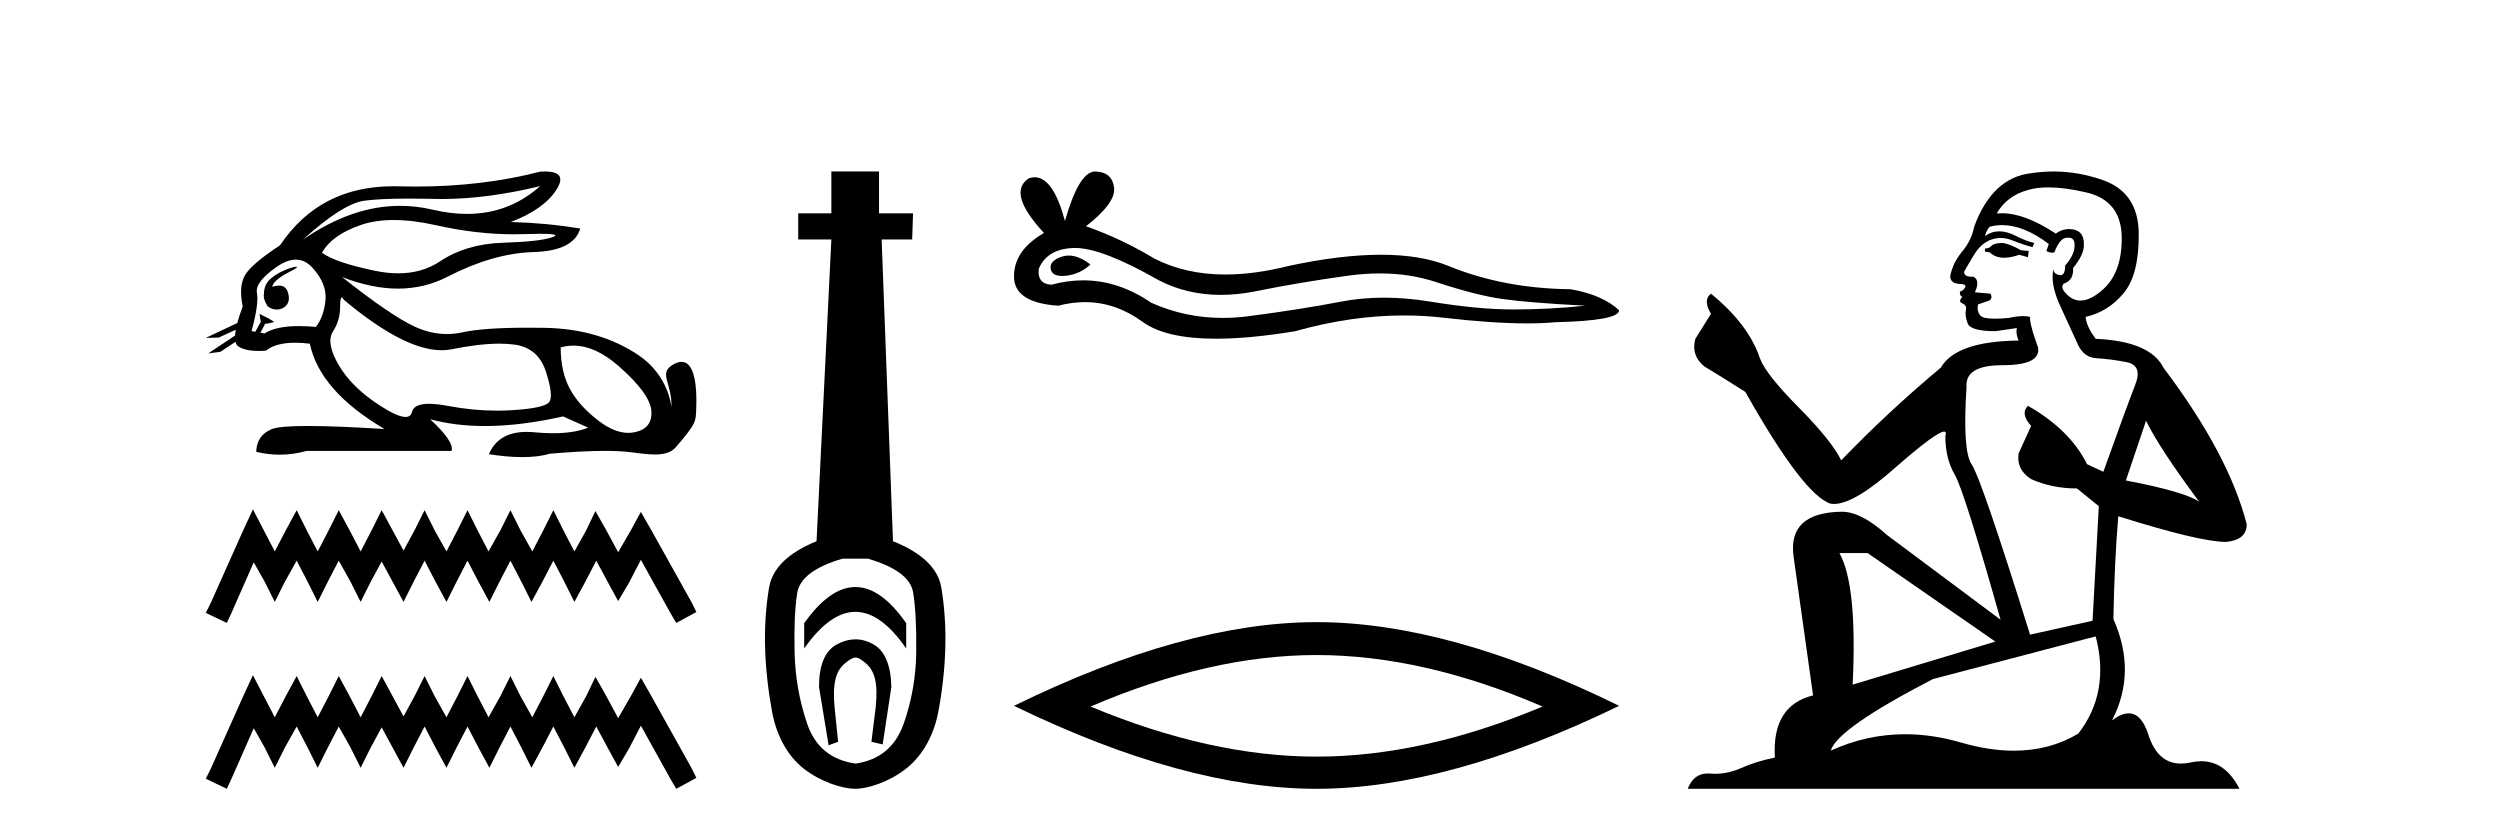 <?xml version='1.0' encoding='UTF-8' standalone='yes'?><svg xmlns='http://www.w3.org/2000/svg' xmlns:xlink='http://www.w3.org/1999/xlink' width='123.0' height='41.0' ><path d='M 26.577 9.156 C 25.554 10.068 24.355 10.524 22.977 10.524 C 22.438 10.524 21.871 10.454 21.278 10.314 C 20.748 10.19 20.217 10.127 19.686 10.127 C 18.099 10.127 16.504 10.683 14.9 11.794 L 14.9 11.794 C 16.2 10.616 17.202 9.978 17.905 9.878 C 18.413 9.807 19.155 9.771 20.13 9.771 C 20.504 9.771 20.914 9.776 21.358 9.787 C 21.481 9.79 21.604 9.791 21.729 9.791 C 23.224 9.791 24.84 9.579 26.577 9.156 ZM 19.374 10.825 C 19.999 10.825 20.694 10.911 21.461 11.083 C 22.78 11.379 24.045 11.527 25.258 11.527 C 25.423 11.527 25.587 11.524 25.751 11.519 C 26.077 11.508 26.353 11.502 26.578 11.502 C 27.29 11.502 27.492 11.557 27.184 11.668 C 26.779 11.813 25.969 11.905 24.753 11.943 C 23.537 11.981 22.501 12.287 21.645 12.861 C 21.061 13.252 20.377 13.447 19.594 13.447 C 19.229 13.447 18.842 13.405 18.433 13.319 C 17.148 13.052 16.284 12.757 15.841 12.436 C 16.177 11.84 16.823 11.381 17.779 11.06 C 18.246 10.903 18.778 10.825 19.374 10.825 ZM 13.396 14.112 C 13.396 14.112 13.396 14.112 13.396 14.112 L 13.396 14.112 C 13.396 14.112 13.396 14.112 13.396 14.112 ZM 14.569 13.125 C 14.373 13.125 13.549 13.414 13.198 13.834 C 13.035 14.03 12.98 14.275 12.984 14.477 L 12.984 14.477 C 12.958 14.623 13.009 14.814 13.164 15.069 C 13.308 15.18 13.468 15.23 13.618 15.23 C 13.954 15.23 14.242 14.983 14.212 14.627 C 14.179 14.243 14.024 14.051 13.729 14.051 C 13.654 14.051 13.571 14.063 13.478 14.088 C 13.45 14.095 13.422 14.103 13.396 14.112 L 13.396 14.112 C 13.413 14.051 13.424 13.996 13.453 13.957 C 13.738 13.565 14.372 13.34 14.57 13.19 C 14.629 13.146 14.622 13.125 14.569 13.125 ZM 12.562 16.323 L 12.562 16.323 L 12.562 16.323 L 12.562 16.323 C 12.562 16.323 12.562 16.323 12.562 16.323 C 12.562 16.323 12.562 16.323 12.562 16.323 ZM 14.555 12.774 C 14.862 12.774 15.138 12.91 15.382 13.182 C 15.856 13.709 16.066 14.241 16.013 14.776 C 15.959 15.311 15.803 15.747 15.543 16.084 C 15.244 16.057 14.968 16.043 14.714 16.043 C 13.951 16.043 13.386 16.164 13.019 16.405 L 12.812 16.368 L 12.812 16.368 C 12.874 16.259 12.993 16.037 13.046 15.924 L 13.046 15.924 C 13.062 15.925 13.08 15.926 13.099 15.926 C 13.11 15.926 13.123 15.926 13.135 15.925 L 13.468 15.85 C 13.566 15.828 12.767 15.44 12.758 15.44 C 12.757 15.44 12.76 15.442 12.767 15.445 L 12.821 15.784 C 12.824 15.799 12.828 15.814 12.835 15.828 L 12.835 15.828 C 12.744 15.991 12.615 16.217 12.562 16.323 L 12.562 16.323 L 12.377 16.29 C 12.622 15.388 12.71 14.761 12.641 14.409 C 12.572 14.057 12.893 13.633 13.604 13.136 C 13.949 12.895 14.266 12.774 14.555 12.774 ZM 16.816 14.637 C 16.843 14.637 16.878 14.676 16.919 14.753 C 18.894 16.406 20.497 17.232 21.729 17.232 C 21.899 17.232 22.062 17.216 22.218 17.185 C 23.128 17.001 23.911 16.908 24.568 16.908 C 24.838 16.908 25.087 16.924 25.315 16.955 C 26.095 17.062 26.611 17.51 26.863 18.297 C 27.116 19.085 27.169 19.578 27.024 19.777 C 26.879 19.976 26.286 20.109 25.246 20.178 C 24.986 20.195 24.724 20.204 24.461 20.204 C 23.671 20.204 22.866 20.127 22.046 19.972 C 21.677 19.902 21.365 19.867 21.11 19.867 C 20.61 19.867 20.329 20.002 20.268 20.27 C 20.231 20.433 20.126 20.514 19.952 20.514 C 19.694 20.514 19.283 20.333 18.72 19.972 C 17.779 19.368 17.095 18.699 16.667 17.965 C 16.238 17.231 16.143 16.68 16.38 16.313 C 16.617 15.946 16.735 15.537 16.735 15.086 C 16.735 14.787 16.762 14.637 16.816 14.637 ZM 28.213 17.005 C 28.94 17.005 29.694 17.352 30.476 18.045 C 31.486 18.94 32.009 19.666 32.048 20.224 C 32.086 20.782 31.826 21.126 31.268 21.256 C 31.152 21.283 31.034 21.297 30.915 21.297 C 30.457 21.297 29.971 21.1 29.455 20.706 C 28.805 20.209 28.331 19.681 28.033 19.123 C 27.735 18.565 27.586 17.888 27.586 17.093 C 27.792 17.034 28.001 17.005 28.213 17.005 ZM 26.806 8.437 C 26.735 8.437 26.658 8.439 26.577 8.445 C 24.687 8.934 22.637 9.179 20.428 9.179 C 20.151 9.179 19.873 9.175 19.591 9.167 C 19.507 9.165 19.424 9.164 19.341 9.164 C 16.932 9.164 15.077 10.132 13.776 12.069 C 12.843 12.681 12.27 13.17 12.056 13.537 C 11.842 13.904 11.803 14.417 11.941 15.074 C 11.826 15.382 11.737 15.655 11.675 15.893 L 11.675 15.893 L 10.124 16.625 L 10.764 16.607 L 11.601 16.222 L 11.601 16.222 C 11.582 16.327 11.57 16.423 11.565 16.509 L 11.565 16.509 L 10.246 17.387 L 10.844 17.309 L 11.586 16.819 L 11.586 16.819 C 11.614 16.932 11.668 17.012 11.746 17.058 C 11.983 17.198 12.313 17.268 12.737 17.268 C 12.848 17.268 12.965 17.263 13.088 17.253 C 13.406 16.993 13.883 16.862 14.521 16.862 C 14.743 16.862 14.984 16.878 15.244 16.909 C 15.566 18.454 16.789 19.853 18.915 21.107 C 17.324 21.008 16.068 20.958 15.147 20.958 C 14.226 20.958 13.639 21.008 13.386 21.107 C 12.882 21.306 12.622 21.681 12.606 22.231 C 12.997 22.324 13.384 22.37 13.768 22.37 C 14.211 22.37 14.65 22.308 15.084 22.185 L 22.218 22.185 C 22.31 21.88 21.958 21.36 21.163 20.626 L 21.163 20.626 C 21.981 20.849 22.88 20.961 23.861 20.961 C 25.026 20.961 26.306 20.803 27.701 20.488 L 28.939 21.039 C 28.484 21.223 27.907 21.315 27.206 21.315 C 26.918 21.315 26.608 21.299 26.278 21.268 C 26.148 21.256 26.024 21.249 25.904 21.249 C 24.982 21.249 24.365 21.615 24.053 22.346 C 24.664 22.442 25.213 22.49 25.701 22.49 C 26.225 22.49 26.678 22.434 27.058 22.323 C 28.124 22.23 29.024 22.184 29.759 22.184 C 30.236 22.184 30.644 22.204 30.981 22.243 C 31.394 22.291 31.829 22.361 32.22 22.361 C 32.642 22.361 33.013 22.28 33.252 22.002 C 34.286 20.8 34.229 20.739 34.255 20.086 C 34.298 19.05 34.19 17.803 33.533 17.803 C 33.414 17.803 33.276 17.844 33.118 17.936 C 32.364 18.371 33.082 18.845 33.034 20.045 C 33.034 20.045 32.928 18.482 31.394 17.46 C 30.172 16.646 28.664 16.16 26.783 16.129 C 26.504 16.125 26.238 16.123 25.983 16.123 C 24.517 16.123 23.446 16.198 22.769 16.347 C 22.507 16.405 22.247 16.434 21.987 16.434 C 21.457 16.434 20.929 16.313 20.406 16.072 C 19.626 15.713 18.433 14.898 16.827 13.629 L 16.827 13.629 C 17.801 14.009 18.718 14.2 19.579 14.2 C 20.447 14.2 21.258 14.006 22.012 13.618 C 23.51 12.845 24.921 12.44 26.244 12.402 C 27.567 12.364 28.335 11.977 28.549 11.243 C 27.433 11.06 26.294 10.953 25.131 10.922 C 26.217 10.509 26.967 9.978 27.379 9.328 C 27.757 8.734 27.566 8.437 26.806 8.437 Z' style='fill:#000000;stroke:none' /><path d='M 12.443 25.06 L 11.946 26.136 L 10.373 29.656 L 10.124 30.153 L 11.159 30.649 L 11.408 30.111 L 12.484 27.668 L 13.023 28.621 L 13.519 29.614 L 14.016 28.621 L 14.596 27.585 L 15.134 28.621 L 15.631 29.614 L 16.128 28.621 L 16.666 27.585 L 17.246 28.621 L 17.743 29.614 L 18.24 28.621 L 18.778 27.627 L 19.316 28.621 L 19.854 29.614 L 20.351 28.621 L 20.89 27.585 L 21.428 28.621 L 21.966 29.614 L 22.463 28.621 L 23.001 27.585 L 23.54 28.621 L 24.078 29.614 L 24.575 28.621 L 25.113 27.585 L 25.651 28.621 L 26.148 29.614 L 26.686 28.621 L 27.225 27.585 L 27.763 28.621 L 28.26 29.614 L 28.798 28.621 L 29.336 27.585 L 29.916 28.662 L 30.413 29.573 L 30.951 28.662 L 31.531 27.544 L 32.98 30.153 L 33.27 30.649 L 34.263 30.111 L 34.015 29.614 L 32.028 26.053 L 31.531 25.184 L 31.034 26.095 L 30.413 27.171 L 29.833 26.095 L 29.295 25.143 L 28.839 26.095 L 28.26 27.13 L 27.721 26.095 L 27.225 25.101 L 26.728 26.095 L 26.189 27.13 L 25.61 26.095 L 25.113 25.101 L 24.616 26.095 L 24.036 27.13 L 23.498 26.095 L 23.001 25.101 L 22.504 26.095 L 21.966 27.13 L 21.386 26.095 L 20.89 25.101 L 20.393 26.095 L 19.854 27.089 L 19.316 26.095 L 18.778 25.101 L 18.281 26.095 L 17.743 27.13 L 17.204 26.095 L 16.666 25.101 L 16.169 26.095 L 15.631 27.13 L 15.093 26.095 L 14.596 25.101 L 14.058 26.095 L 13.519 27.13 L 12.981 26.095 L 12.443 25.06 Z' style='fill:#000000;stroke:none' /><path d='M 12.443 33.22 L 11.946 34.296 L 10.373 37.816 L 10.124 38.312 L 11.159 38.809 L 11.408 38.271 L 12.484 35.828 L 13.023 36.78 L 13.519 37.774 L 14.016 36.78 L 14.596 35.745 L 15.134 36.78 L 15.631 37.774 L 16.128 36.78 L 16.666 35.745 L 17.246 36.78 L 17.743 37.774 L 18.24 36.78 L 18.778 35.787 L 19.316 36.78 L 19.854 37.774 L 20.351 36.78 L 20.89 35.745 L 21.428 36.78 L 21.966 37.774 L 22.463 36.78 L 23.001 35.745 L 23.54 36.78 L 24.078 37.774 L 24.575 36.78 L 25.113 35.745 L 25.651 36.78 L 26.148 37.774 L 26.686 36.78 L 27.225 35.745 L 27.763 36.78 L 28.26 37.774 L 28.798 36.78 L 29.336 35.745 L 29.916 36.822 L 30.413 37.733 L 30.951 36.822 L 31.531 35.704 L 32.98 38.312 L 33.27 38.809 L 34.263 38.271 L 34.015 37.774 L 32.028 34.213 L 31.531 33.344 L 31.034 34.255 L 30.413 35.331 L 29.833 34.255 L 29.295 33.302 L 28.839 34.255 L 28.26 35.29 L 27.721 34.255 L 27.225 33.261 L 26.728 34.255 L 26.189 35.29 L 25.61 34.255 L 25.113 33.261 L 24.616 34.255 L 24.036 35.29 L 23.498 34.255 L 23.001 33.261 L 22.504 34.255 L 21.966 35.29 L 21.386 34.255 L 20.89 33.261 L 20.393 34.255 L 19.854 35.248 L 19.316 34.255 L 18.778 33.261 L 18.281 34.255 L 17.743 35.29 L 17.204 34.255 L 16.666 33.261 L 16.169 34.255 L 15.631 35.29 L 15.093 34.255 L 14.596 33.261 L 14.058 34.255 L 13.519 35.29 L 12.981 34.255 L 12.443 33.22 Z' style='fill:#000000;stroke:none' /><path d='M 42.086 28.881 C 41.25 28.881 40.409 29.474 39.566 30.661 L 39.566 31.905 C 40.409 30.704 41.25 30.103 42.086 30.103 C 42.923 30.103 43.756 30.704 44.585 31.905 L 44.585 30.661 C 43.756 29.474 42.923 28.881 42.086 28.881 ZM 42.086 31.455 C 41.793 31.455 41.496 31.534 41.196 31.691 C 40.595 32.005 40.295 32.706 40.295 33.793 L 40.767 36.668 L 41.235 36.496 L 41.064 34.823 C 40.949 33.622 41.121 33.003 41.579 32.631 C 41.807 32.445 41.95 32.352 42.092 32.352 C 42.233 32.352 42.372 32.445 42.594 32.631 C 43.037 33.003 43.202 33.607 43.087 34.78 L 42.873 36.496 L 43.427 36.625 L 43.856 33.793 C 43.828 32.706 43.527 32.005 42.955 31.691 C 42.669 31.534 42.38 31.455 42.086 31.455 ZM 42.698 27.486 C 44.071 27.887 44.814 28.444 44.929 29.16 C 45.043 29.875 45.093 30.847 45.079 32.077 C 45.065 33.307 44.857 34.487 44.457 35.617 C 44.056 36.746 43.27 37.397 42.097 37.569 C 40.896 37.397 40.102 36.746 39.716 35.617 C 39.33 34.487 39.122 33.314 39.094 32.098 C 39.065 30.883 39.108 29.91 39.222 29.181 C 39.337 28.452 40.081 27.887 41.453 27.486 ZM 40.903 8.437 L 40.903 10.496 L 39.273 10.496 L 39.273 11.783 L 40.903 11.783 L 40.174 26.628 C 38.772 27.2 37.993 27.965 37.835 28.924 C 37.678 29.882 37.614 30.861 37.642 31.862 C 37.671 32.864 37.785 33.915 37.985 35.016 C 38.186 36.117 38.708 37.165 39.551 37.823 C 40.395 38.48 41.461 38.809 42.076 38.809 C 42.691 38.809 43.756 38.473 44.6 37.801 C 45.444 37.129 45.966 36.089 46.166 35.016 C 46.366 33.943 46.48 32.899 46.509 31.884 C 46.538 30.869 46.473 29.882 46.316 28.924 C 46.159 27.965 45.365 27.2 43.935 26.628 L 43.377 11.783 L 44.879 11.783 L 44.922 10.496 L 43.248 10.496 L 43.248 8.437 Z' style='fill:#000000;stroke:none' /><path d='M 52.579 12.573 Q 52.409 12.573 52.249 12.625 Q 51.622 12.828 51.695 13.234 Q 51.758 13.577 52.256 13.577 Q 52.347 13.577 52.452 13.566 Q 53.134 13.492 53.651 13.012 Q 53.074 12.573 52.579 12.573 ZM 52.899 12.2 Q 54.23 12.2 57.008 13.787 Q 58.402 14.508 60.063 14.508 Q 60.866 14.508 61.731 14.34 Q 63.907 13.898 66.305 13.566 Q 67.12 13.453 67.883 13.453 Q 69.367 13.453 70.659 13.879 Q 72.614 14.525 73.905 14.709 Q 75.197 14.894 78.001 15.041 Q 76.193 15.226 74.459 15.226 Q 72.725 15.226 70.364 14.838 Q 69.183 14.645 68.09 14.645 Q 66.997 14.645 65.992 14.838 Q 63.981 15.226 61.417 15.558 Q 60.776 15.641 60.157 15.641 Q 58.299 15.641 56.639 14.894 Q 55.027 13.793 53.291 13.793 Q 52.524 13.793 51.732 14.008 Q 51.031 13.971 51.105 13.234 Q 51.511 12.237 52.839 12.2 Q 52.869 12.2 52.899 12.2 ZM 53.885 8.437 Q 53.087 8.437 52.396 10.872 Q 51.819 8.721 50.906 8.721 Q 50.769 8.721 50.626 8.769 Q 49.519 9.47 51.363 11.463 Q 49.888 12.311 49.888 13.602 Q 49.888 14.894 52.064 15.041 Q 52.737 14.865 53.379 14.865 Q 54.883 14.865 56.215 15.834 Q 57.355 16.665 59.83 16.665 Q 61.48 16.665 63.723 16.296 Q 66.478 15.52 69.078 15.52 Q 70.064 15.52 71.028 15.632 Q 73.437 15.911 75.132 15.911 Q 75.902 15.911 76.525 15.853 Q 79.661 15.779 79.661 15.263 Q 78.812 14.488 77.263 14.23 Q 73.979 14.193 71.268 13.086 Q 69.912 12.533 67.942 12.533 Q 65.973 12.533 63.391 13.086 Q 61.725 13.506 60.29 13.506 Q 58.322 13.506 56.787 12.717 Q 55.2 11.758 53.429 11.131 Q 54.905 9.987 54.813 9.231 Q 54.721 8.474 53.909 8.437 Q 53.897 8.437 53.885 8.437 Z' style='fill:#000000;stroke:none' /><path d='M 64.774 32.228 Q 70.018 32.228 75.895 34.762 Q 70.018 37.226 64.774 37.226 Q 59.566 37.226 53.653 34.762 Q 59.566 32.228 64.774 32.228 ZM 64.774 30.609 Q 58.299 30.609 49.888 34.727 Q 58.299 38.809 64.774 38.809 Q 71.25 38.809 79.661 34.727 Q 71.285 30.609 64.774 30.609 Z' style='fill:#000000;stroke:none' /><path d='M 98.547 11.955 Q 98.12 11.955 97.983 12.091 Q 97.864 12.228 97.659 12.228 L 97.659 12.382 L 97.898 12.416 Q 98.163 12.681 98.603 12.681 Q 98.928 12.681 99.35 12.535 L 99.777 12.655 L 99.811 12.348 L 99.435 12.313 Q 98.889 12.006 98.547 11.955 ZM 100.785 9.22 Q 101.573 9.22 102.613 9.46 Q 104.372 9.853 104.389 11.681 Q 104.407 13.492 103.364 14.329 Q 102.813 14.788 102.361 14.788 Q 101.972 14.788 101.656 14.449 Q 101.349 14.141 101.537 13.953 Q 102.032 13.8 101.998 13.185 Q 102.527 12.535 102.527 12.074 Q 102.56 11.27 101.789 11.27 Q 101.757 11.27 101.724 11.271 Q 101.383 11.305 101.144 11.493 Q 99.632 10.491 98.483 10.491 Q 98.359 10.491 98.239 10.503 L 98.239 10.503 Q 98.735 9.631 99.794 9.341 Q 100.226 9.22 100.785 9.22 ZM 105.585 20.701 Q 106.251 22.068 108.199 24.682 Q 107.464 24.186 104.594 23.639 L 105.585 20.701 ZM 98.502 11.076 Q 99.58 11.076 100.802 12.006 L 100.682 12.348 Q 100.826 12.431 100.961 12.431 Q 101.019 12.431 101.075 12.416 Q 101.349 11.698 101.69 11.698 Q 101.731 11.693 101.768 11.693 Q 102.097 11.693 102.066 12.108 Q 102.066 12.535 101.605 13.065 Q 101.605 13.538 101.375 13.538 Q 101.339 13.538 101.297 13.526 Q 100.99 13.458 101.041 13.185 L 101.041 13.185 Q 100.836 13.953 101.4 15.132 Q 101.947 16.328 102.237 16.96 Q 102.527 17.592 103.159 17.626 Q 103.792 17.66 104.612 17.814 Q 105.431 17.968 105.056 18.925 Q 104.68 19.881 103.484 23.212 L 102.681 22.837 Q 101.844 21.145 99.777 19.967 L 99.777 19.967 Q 99.384 20.342 99.931 20.957 L 99.316 22.307 Q 99.196 23.11 99.931 23.571 Q 100.956 24.032 102.186 24.032 L 103.262 24.904 L 102.954 30.541 L 99.879 31.224 Q 97.471 23.52 97.01 22.854 Q 96.548 22.187 96.753 19.044 Q 96.668 17.968 98.513 17.968 Q 100.426 17.968 100.272 17.097 L 100.033 16.396 Q 99.845 15.747 99.879 15.593 Q 99.729 15.552 99.53 15.552 Q 99.23 15.552 98.82 15.645 Q 98.433 15.679 98.152 15.679 Q 97.59 15.679 97.454 15.542 Q 97.249 15.337 97.317 14.978 L 97.864 14.79 Q 98.052 14.688 97.932 14.449 L 97.163 14.38 Q 97.437 13.8 97.095 13.612 Q 97.044 13.615 96.998 13.615 Q 96.634 13.615 96.634 13.373 Q 96.753 13.15 97.112 12.553 Q 97.471 11.955 97.983 11.784 Q 98.213 11.71 98.441 11.71 Q 98.736 11.71 99.025 11.835 Q 99.538 12.04 99.999 12.16 L 100.084 11.955 Q 99.657 11.852 99.196 11.613 Q 98.752 11.382 98.368 11.382 Q 97.983 11.382 97.659 11.613 Q 97.744 11.305 97.898 11.152 Q 98.194 11.076 98.502 11.076 ZM 91.885 27.21 L 98.171 31.566 L 91.15 33.684 Q 91.389 28.816 90.501 27.21 ZM 103.108 31.31 Q 103.826 34.06 102.254 36.093 Q 100.846 36.934 99.084 36.934 Q 97.874 36.934 96.497 36.537 Q 95.086 36.124 93.734 36.124 Q 91.846 36.124 90.074 36.93 Q 90.381 35.854 95.096 33.411 L 103.108 31.31 ZM 101.03 8.437 Q 100.483 8.437 99.931 8.521 Q 98.017 8.743 97.129 11.152 Q 97.01 11.801 96.548 12.365 Q 96.087 12.911 95.95 13.578 Q 95.95 13.953 96.429 13.97 Q 96.907 13.988 96.548 14.295 Q 96.395 14.329 96.429 14.449 Q 96.446 14.568 96.548 14.603 Q 96.326 14.842 96.548 14.927 Q 96.787 15.03 96.719 15.269 Q 96.668 15.525 96.805 15.901 Q 96.941 16.294 98.171 16.294 L 99.23 16.14 L 99.23 16.14 Q 99.162 16.396 99.316 16.755 Q 96.241 16.789 95.489 18.087 Q 92.91 20.24 90.586 22.649 Q 90.125 21.692 88.485 20.035 Q 86.862 18.395 86.589 17.626 Q 86.025 15.952 84.18 14.449 Q 83.77 14.756 84.18 15.44 L 83.411 16.67 Q 83.189 17.472 83.838 18.019 Q 84.829 18.617 85.871 19.283 Q 88.741 24.374 90.074 24.784 Q 90.148 24.795 90.228 24.795 Q 91.242 24.795 93.268 22.99 Q 95.277 21.235 95.651 21.235 Q 95.782 21.235 95.711 21.453 Q 95.711 22.563 96.172 23.349 Q 96.634 24.135 98.427 30.49 L 92.841 26.322 Q 91.577 25.177 90.62 25.177 Q 87.938 25.211 88.246 27.398 L 89.203 34.214 Q 87.17 34.709 87.323 37.272 Q 86.401 37.46 85.632 37.801 Q 85.011 38.07 84.379 38.07 Q 84.245 38.07 84.112 38.058 Q 84.066 38.055 84.021 38.055 Q 83.325 38.055 83.035 38.809 L 110.181 38.809 Q 109.488 37.452 108.304 37.452 Q 108.057 37.452 107.789 37.511 Q 107.531 37.568 107.3 37.568 Q 106.16 37.568 105.705 36.161 Q 105.368 35.096 104.733 35.096 Q 104.371 35.096 103.911 35.444 Q 105.141 33.069 103.979 30.456 Q 104.031 27.62 104.219 25.399 Q 108.233 26.663 109.531 26.663 Q 110.539 26.561 110.539 25.792 Q 109.651 22.341 106.439 18.087 Q 105.79 16.789 103.108 16.67 Q 102.647 16.055 102.613 15.593 Q 103.723 15.337 104.475 14.432 Q 105.244 13.526 105.226 11.493 Q 105.209 9.478 103.467 8.863 Q 102.261 8.437 101.03 8.437 Z' style='fill:#000000;stroke:none' /></svg>